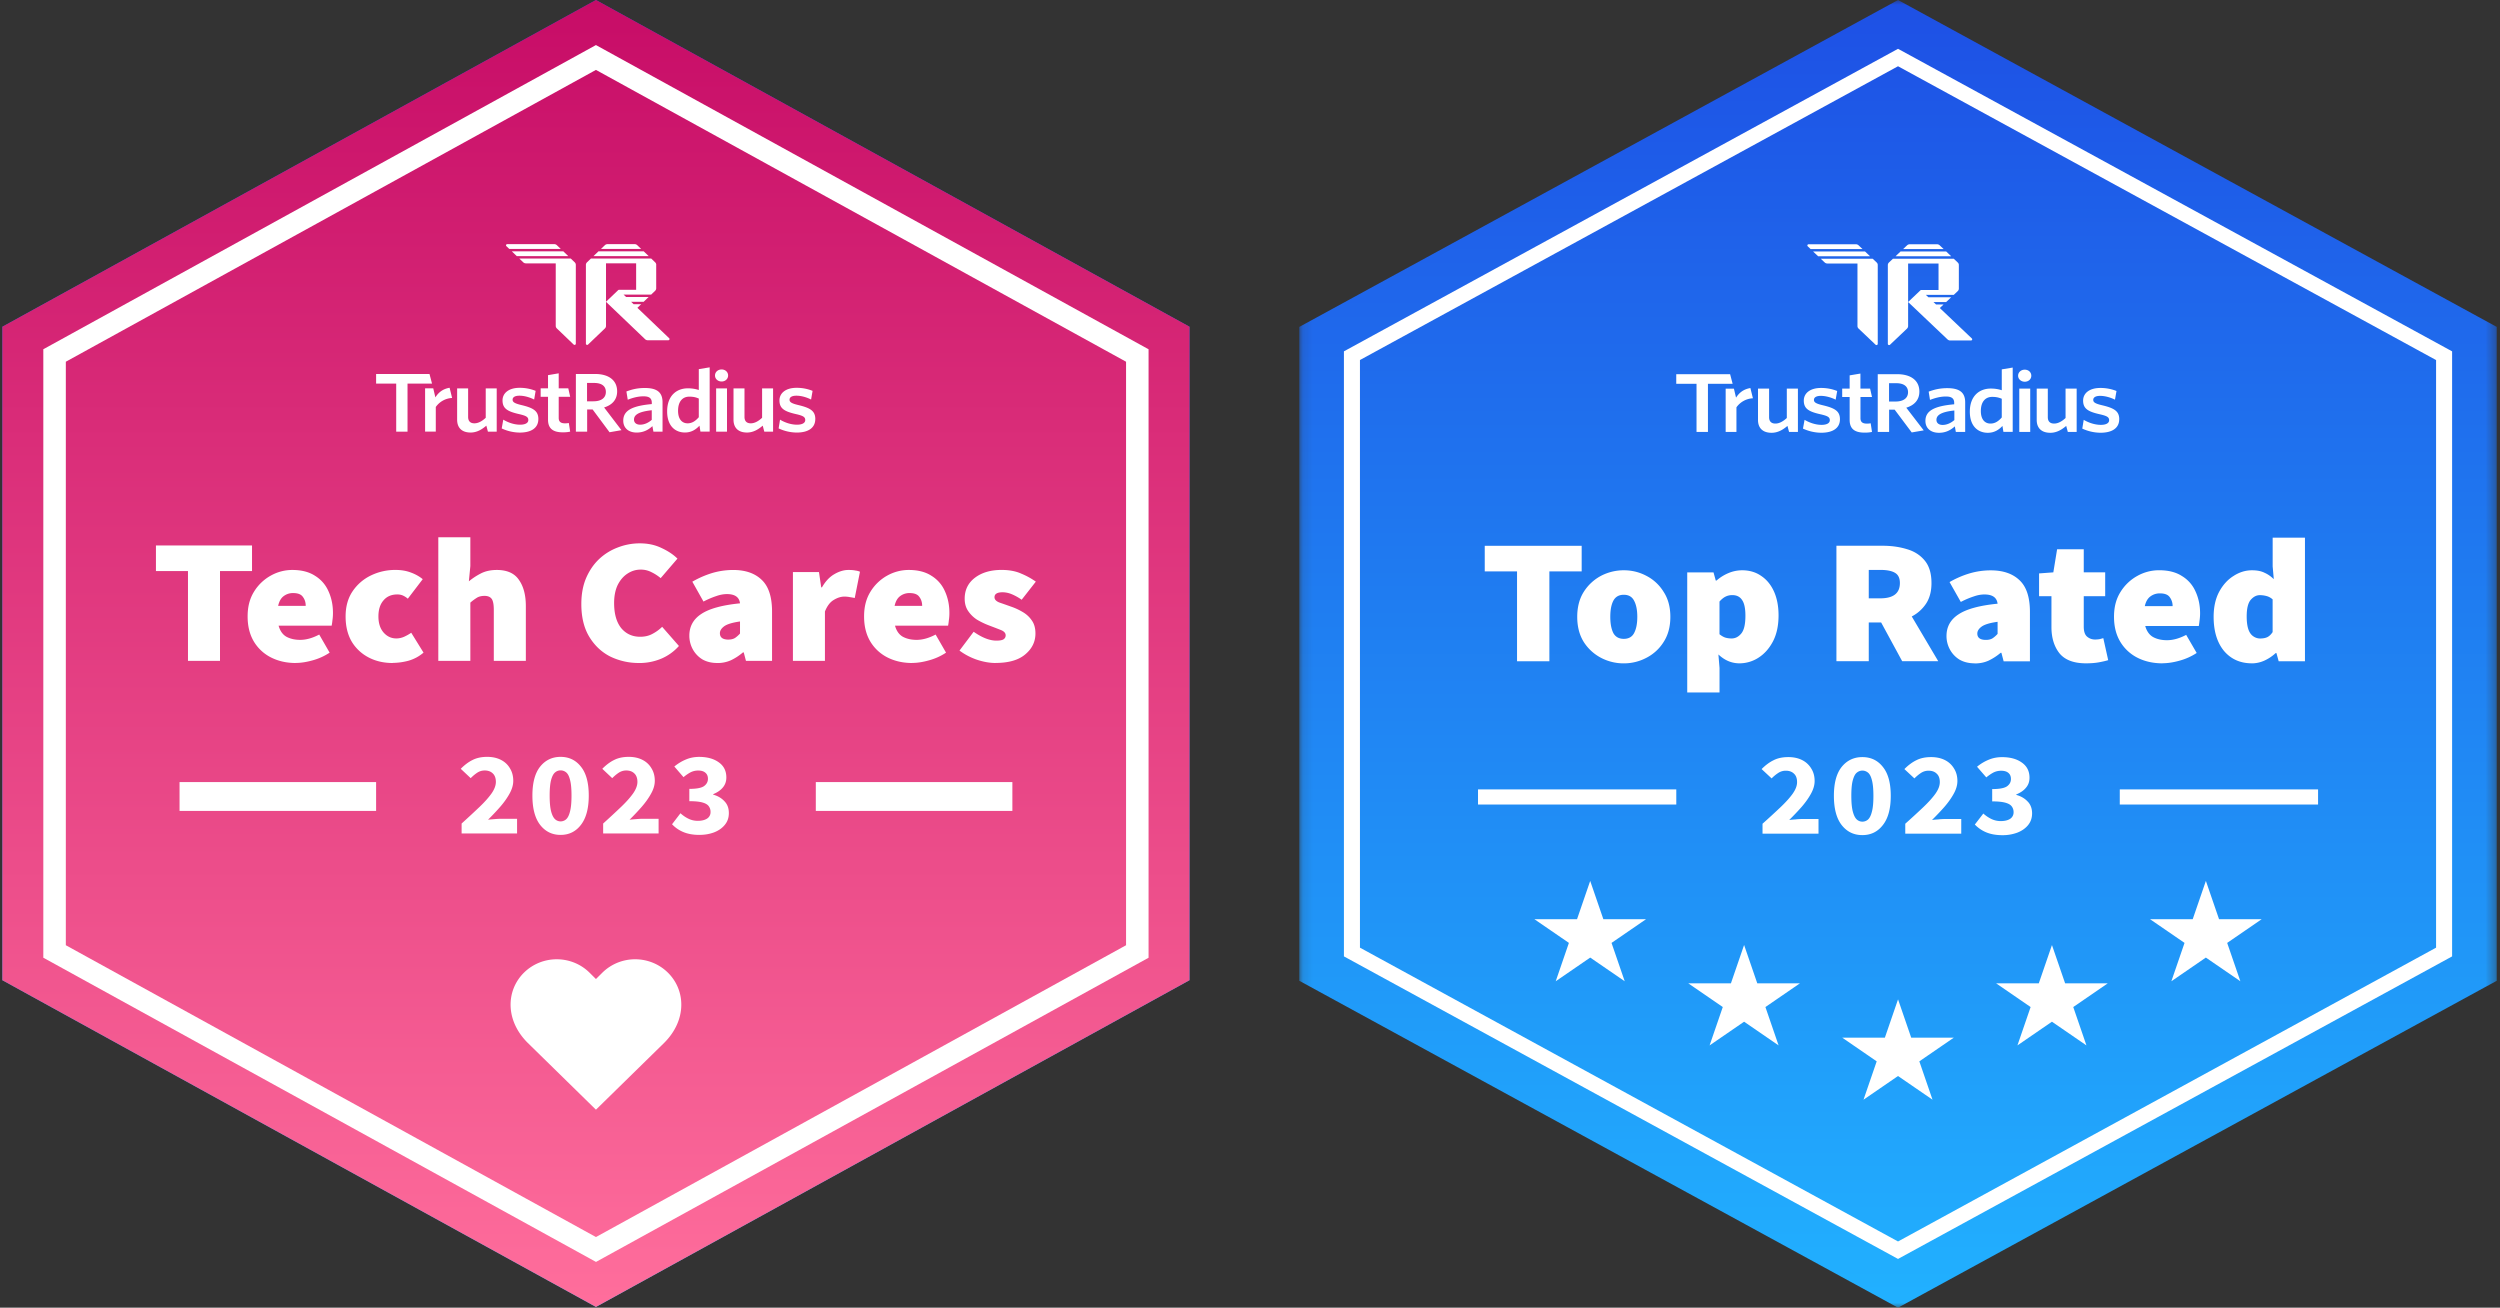 <svg xmlns="http://www.w3.org/2000/svg" width="260" height="136" fill="none" viewBox="0 0 260 136"><rect x="0" y="0" width="260" height="136" fill="#333333" stroke="none"/><path fill="url(#paint0_linear_2316_1566)" d="m61.978 0 61.731 33.98v67.961l-61.73 33.979L.246 101.944V33.979L61.978 0Z"/><path fill="url(#paint1_linear_2316_1566)" d="m61.978 0 61.731 33.98v67.961l-61.73 33.979L.246 101.944V33.979L61.978 0Z"/><path fill="#fff" d="M61.978 131.237 4.505 99.602V36.321L61.978 4.686l57.473 31.638v63.281l-57.473 31.638v-.006ZM6.846 98.304l55.132 30.349 55.132-30.349V37.62L61.978 7.27 6.846 37.619v60.685Z"/><path fill="#fff" d="M57.636 25.39a.4.4 0 0 1 .278.11l.408.39h-5.358l-.3-.287c-.083-.08-.024-.212.093-.212h4.88ZM53.227 26.139l.522.5h5.357l-.522-.5h-5.357ZM59.366 26.89h-5.358l.408.39c.074.07.173.11.278.11h3.103v6.5c0 .101.04.196.114.267l1.751 1.676c.084.08.223.024.223-.089v-8.198c0-.1-.04-.195-.115-.266l-.407-.39h.003ZM68.25 27.546c0-.1-.04-.195-.115-.266l-.407-.39h-6.272l-.407.39a.366.366 0 0 0-.115.266v8.198c0 .113.142.169.223.09l1.754-1.677a.366.366 0 0 0 .114-.266v-6.502h3.134v2.75h-1.775a.15.15 0 0 0-.093.035l-1.27 1.213 4.068 3.89c.074.071.173.11.278.11H69.5c.118 0 .176-.136.093-.213l-3.304-3.16.392-.376h-.784l-.263-.252h1.306l.522-.5H65.11l-.262-.25h2.875l.407-.39a.366.366 0 0 0 .115-.267V27.54l.006.006ZM62.24 26.139l-.521.5h5.75l-.522-.5H62.24ZM63.185 25.39a.4.4 0 0 0-.277.11l-.408.39h4.181l-.407-.39a.4.4 0 0 0-.278-.11h-2.81ZM84.792 43.588c0-.845-.51-1.159-1.742-1.457-.74-.175-.938-.317-.938-.565 0-.248.231-.414.716-.414s1.053.157 1.525.4l.155-.903a4.396 4.396 0 0 0-1.674-.316c-1.112 0-1.77.547-1.77 1.31 0 .819.482 1.135 1.647 1.407.809.183 1.034.308 1.034.639 0 .298-.312.479-.855.479-.612 0-1.26-.216-1.767-.524l-.145.91a4.53 4.53 0 0 0 1.872.433c1.26 0 1.939-.524 1.939-1.402l.003.003ZM80.4 44.892v-4.5h-1.142v3.057c-.37.346-.772.577-1.176.577-.466 0-.655-.272-.655-.669v-2.965h-1.142v3.255c0 .834.481 1.337 1.405 1.337.645 0 1.173-.32 1.633-.716l.164.627h.914v-.003ZM75.608 44.892v-4.5h-1.13v4.5h1.13ZM75.046 38.423c.38 0 .677.263.677.627 0 .363-.297.626-.677.626-.38 0-.685-.263-.685-.626 0-.364.309-.627.685-.627ZM72.675 43.39c-.337.387-.698.636-1.164.636-.569 0-.992-.42-.992-1.304 0-.99.491-1.47 1.164-1.47.433 0 .683.065.992.198v1.94Zm1.13 1.502v-6.688l-1.13.186v2.17a3.616 3.616 0 0 0-1.146-.174c-1.14 0-2.146.742-2.146 2.4 0 1.503.828 2.194 1.853 2.194.682 0 1.155-.33 1.51-.71l.099.619h.963l-.003.003ZM67.784 43.665c-.362.313-.776.502-1.208.502-.395 0-.64-.206-.64-.529 0-.428.353-.816 1.847-.972v.999Zm1.12 1.23v-3.06c0-1.056-.602-1.484-1.843-1.484-.769 0-1.347.147-1.915.363l.14.858c.524-.207 1.068-.355 1.639-.355s.862.183.862.668v.139c-2.001.183-2.968.645-2.968 1.724 0 .774.562 1.238 1.396 1.238.722 0 1.232-.295 1.636-.668l.105.577h.948ZM64.63 44.735l-1.803-2.36c.819-.248 1.356-.797 1.356-1.67 0-1.156-.87-1.812-2.31-1.812h-1.982v6.002h1.173v-2.312h.568l1.76 2.37 1.242-.215-.003-.003Zm-1.62-3.97c0 .626-.491.97-1.294.97h-.664v-1.908h.732c.803 0 1.226.334 1.226.938ZM59.298 44.892l-.14-.899a2.09 2.09 0 0 1-.404.033c-.466 0-.648-.198-.648-.562v-2.2h1.192l-.195-.875h-.997v-1.564l-1.112.19v1.374h-.766v.875h.766v2.38c0 1.006.62 1.319 1.553 1.319.346 0 .569-.033.75-.074v.003ZM55.99 43.588c0-.845-.509-1.159-1.741-1.457-.741-.175-.939-.317-.939-.565 0-.248.232-.414.717-.414.484 0 1.053.157 1.525.4l.154-.903a4.396 4.396 0 0 0-1.673-.316c-1.112 0-1.77.547-1.77 1.31 0 .819.482 1.135 1.646 1.407.81.183 1.035.308 1.035.639 0 .298-.312.479-.852.479-.612 0-1.242-.216-1.751-.524l-.164.914a4.545 4.545 0 0 0 1.874.431c1.26 0 1.936-.523 1.936-1.4h.004ZM51.658 44.892v-4.5h-1.142v3.057c-.37.346-.772.577-1.177.577-.466 0-.654-.272-.654-.669v-2.965h-1.143v3.255c0 .834.482 1.337 1.405 1.337.648 0 1.173-.32 1.633-.716l.164.627h.914v-.003ZM47.02 41.392l-.262-1.065c-.72.124-1.152.488-1.48 1l-.219-.938h-.849v4.5h1.112v-2.563a2.217 2.217 0 0 1 1.698-.938v.004Z"/><path fill="#fff" d="m44.93 39.892-.263-.999h-5.552v1h2.09v5.002h1.177v-5.003h2.548ZM19.55 68.73v-9.342h-3.332V56.73h9.992v2.658H22.88v9.342h-3.332.003Zm11.2.222c-.942 0-1.794-.19-2.557-.573a4.373 4.373 0 0 1-1.782-1.644c-.438-.728-.658-1.6-.658-2.623 0-1.023.22-1.853.658-2.566a4.725 4.725 0 0 1 1.745-1.68 4.57 4.57 0 0 1 2.248-.59c.954 0 1.741.203 2.362.608a3.527 3.527 0 0 1 1.396 1.606c.309.677.466 1.428.466 2.253 0 .272-.018.535-.058.792a4.867 4.867 0 0 1-.078.535h-5.518c.155.553.433.943.834 1.162.401.21.87.314 1.414.314.62 0 1.279-.184 1.977-.553l1.083 1.883a6.085 6.085 0 0 1-1.741.792c-.646.184-1.238.278-1.782.278l-.01.006Zm-1.822-5.945h2.866c0-.358-.096-.666-.29-.923-.183-.272-.523-.405-1.026-.405a1.59 1.59 0 0 0-.97.313c-.284.21-.478.547-.58 1.015Zm11.898 5.945c-.917 0-1.745-.19-2.48-.573a4.423 4.423 0 0 1-1.763-1.644c-.426-.728-.64-1.6-.64-2.623 0-1.023.239-1.889.717-2.604a4.796 4.796 0 0 1 1.918-1.662 5.788 5.788 0 0 1 2.556-.573c.581 0 1.106.085 1.57.26.478.171.898.405 1.26.7l-1.551 2.032a2.042 2.042 0 0 0-.562-.352 1.49 1.49 0 0 0-.522-.092c-.62 0-1.105.21-1.451.627-.35.405-.522.96-.522 1.661 0 .701.179 1.263.543 1.68.362.405.8.609 1.319.609.272 0 .534-.056.793-.166.272-.124.522-.263.757-.426l1.279 2.067a4.13 4.13 0 0 1-1.588.849 6.618 6.618 0 0 1-1.627.221l-.006.01Zm4.758-.222V55.878h3.332v2.992l-.154 1.588a6.836 6.836 0 0 1 1.201-.795c.479-.257 1.047-.387 1.704-.387 1.072 0 1.84.345 2.304 1.034.479.677.717 1.588.717 2.732v5.688h-3.332v-5.28c0-.591-.078-.985-.232-1.183-.154-.198-.401-.295-.735-.295-.309 0-.568.062-.775.183a5.315 5.315 0 0 0-.698.517v6.058h-3.332Zm20.88.222a6.76 6.76 0 0 1-2.982-.665c-.905-.455-1.633-1.138-2.19-2.049-.555-.91-.833-2.049-.833-3.415 0-1.008.16-1.9.485-2.678.336-.787.787-1.452 1.355-1.993a5.817 5.817 0 0 1 1.958-1.218 6.295 6.295 0 0 1 2.285-.426c.84 0 1.587.16 2.248.48.67.307 1.226.676 1.665 1.108l-1.745 2.03a4.597 4.597 0 0 0-.97-.626 2.358 2.358 0 0 0-1.124-.26c-.49 0-.948.142-1.374.426-.414.272-.747.665-1.007 1.182-.243.518-.367 1.139-.367 1.866 0 1.12.244 1.987.735 2.605.503.603 1.161.904 1.976.904.491 0 .924-.103 1.297-.313a4.2 4.2 0 0 0 .988-.721l1.745 1.992a5.119 5.119 0 0 1-1.859 1.33 5.888 5.888 0 0 1-2.285.444v-.003Zm8.135 0c-.606 0-1.13-.13-1.57-.387a2.814 2.814 0 0 1-.987-1.053 2.922 2.922 0 0 1-.35-1.404c0-.96.415-1.712 1.24-2.253.827-.553 2.167-.922 4.029-1.109-.077-.638-.528-.96-1.356-.96-.349 0-.716.067-1.105.203a8.78 8.78 0 0 0-1.337.574l-1.161-2.067a9.883 9.883 0 0 1 2.072-.904 7.679 7.679 0 0 1 2.189-.314c1.266 0 2.254.346 2.964 1.035.71.677 1.066 1.774 1.066 3.288v5.132H77.58l-.231-.887h-.077c-.386.331-.8.603-1.239.813a3.363 3.363 0 0 1-1.432.296l-.003-.003Zm1.16-2.436c.272 0 .498-.056.68-.166.182-.124.355-.277.522-.46v-1.257c-.788.112-1.337.278-1.646.5-.296.221-.445.46-.445.72 0 .444.297.666.893.666l-.003-.003Zm6.705 2.214v-9.233h2.71l.232 1.588h.078c.36-.627.787-1.082 1.278-1.366.503-.296.994-.444 1.473-.444.296 0 .534.018.716.057.195.023.356.068.485.13l-.543 2.731a7.52 7.52 0 0 0-.504-.091 2.803 2.803 0 0 0-.58-.056c-.35 0-.717.115-1.106.352-.373.221-.679.62-.91 1.2v5.132H82.46h.004Zm12.398.222c-.942 0-1.794-.19-2.557-.573a4.392 4.392 0 0 1-1.782-1.644c-.438-.728-.658-1.6-.658-2.623 0-1.023.22-1.853.658-2.566a4.717 4.717 0 0 1 1.742-1.68 4.57 4.57 0 0 1 2.248-.59c.954 0 1.744.203 2.362.608a3.528 3.528 0 0 1 1.396 1.606c.309.677.466 1.428.466 2.253 0 .272-.018.535-.059.792a4.842 4.842 0 0 1-.077.535H93.08c.154.553.432.943.834 1.162.401.21.87.314 1.414.314.62 0 1.278-.184 1.976-.553l1.084 1.883a6.066 6.066 0 0 1-1.745.792c-.645.184-1.238.278-1.781.278v.006Zm-1.822-5.945h2.865c0-.358-.095-.666-.29-.923-.182-.272-.522-.405-1.025-.405a1.59 1.59 0 0 0-.97.313c-.284.21-.478.547-.58 1.015Zm10.505 5.945c-.621 0-1.278-.118-1.976-.352a6.61 6.61 0 0 1-1.782-.94l1.473-1.957c.877.615 1.664.922 2.362.922.349 0 .593-.044.735-.13a.474.474 0 0 0 .232-.425c0-.246-.189-.438-.562-.574-.374-.148-.806-.313-1.297-.5a8.002 8.002 0 0 1-1.124-.552 3.218 3.218 0 0 1-.911-.888c-.247-.357-.368-.789-.368-1.291 0-.911.355-1.638 1.066-2.18.71-.54 1.633-.813 2.77-.813.799 0 1.485.13 2.053.388a7.676 7.676 0 0 1 1.51.83l-1.473 1.884a5.253 5.253 0 0 0-1.025-.574 2.537 2.537 0 0 0-.948-.204c-.568 0-.852.172-.852.518 0 .233.176.42.521.553.362.124.782.272 1.26.443.389.136.769.313 1.143.535.386.222.704.512.948.87.259.357.386.813.386 1.365 0 .864-.355 1.588-1.065 2.18-.698.59-1.724.886-3.079.886l.003.006ZM48.008 86.682v-1.035c.698-.632 1.313-1.203 1.847-1.711.543-.518.963-.99 1.266-1.417.302-.434.45-.836.45-1.206s-.107-.677-.32-.875c-.207-.204-.488-.308-.84-.308-.294 0-.56.083-.8.246-.232.157-.45.34-.658.553l-1.034-.973c.404-.41.818-.718 1.238-.922.423-.213.926-.32 1.51-.32.543 0 1.016.104 1.42.308.405.204.72.496.942.875.232.37.35.804.35 1.304 0 .434-.13.88-.387 1.342-.25.452-.571.908-.97 1.366-.395.452-.818.899-1.265 1.342.206-.023.438-.044.697-.062.26-.023.482-.035.67-.035h1.652v1.525h-5.77l.002.003Zm10.292.148c-.877 0-1.587-.349-2.13-1.047-.535-.697-.8-1.711-.8-3.042 0-1.33.266-2.33.8-3.004.543-.68 1.253-1.023 2.13-1.023s1.585.34 2.119 1.023c.543.674.812 1.674.812 3.004s-.272 2.342-.812 3.042c-.534.698-1.239 1.047-2.119 1.047Zm0-1.404a.867.867 0 0 0 .58-.222c.174-.157.307-.426.402-.813.102-.385.155-.934.155-1.65 0-.715-.053-1.26-.155-1.638-.095-.378-.228-.635-.401-.774a.901.901 0 0 0-.58-.21.869.869 0 0 0-.569.21c-.173.139-.309.399-.414.774-.101.379-.154.923-.154 1.638 0 .716.053 1.263.154 1.65.102.384.241.656.414.813a.854.854 0 0 0 .568.222Zm4.428 1.256v-1.035c.698-.632 1.313-1.203 1.847-1.711.544-.518.963-.99 1.266-1.417.303-.434.451-.836.451-1.206s-.108-.677-.321-.875c-.207-.204-.488-.308-.84-.308-.293 0-.559.083-.8.246-.231.157-.45.34-.658.553l-1.034-.973c.404-.41.818-.718 1.238-.922.423-.213.927-.32 1.51-.32.544 0 1.016.104 1.42.308.405.204.72.496.942.875.232.37.35.804.35 1.304 0 .434-.13.88-.39 1.342-.25.452-.57.908-.97 1.366a25.62 25.62 0 0 1-1.265 1.342c.207-.023.438-.044.697-.062.26-.023.482-.035.67-.035h1.653v1.525h-5.772l.006.003Zm10.018.148c-.664 0-1.232-.103-1.705-.308a3.347 3.347 0 0 1-1.148-.8l.876-1.145c.25.23.525.42.828.568.303.148.624.222.97.222.404 0 .725-.077.97-.234a.785.785 0 0 0 .36-.689.975.975 0 0 0-.182-.591c-.12-.172-.34-.305-.657-.393-.318-.092-.775-.136-1.368-.136v-1.28c.74 0 1.247-.095 1.522-.284.275-.199.414-.453.414-.763 0-.272-.087-.48-.26-.627-.172-.157-.423-.234-.747-.234a1.75 1.75 0 0 0-.8.184c-.231.124-.478.29-.734.505l-.955-1.108c.38-.31.778-.553 1.202-.728.422-.18.883-.272 1.38-.272.843 0 1.522.19 2.04.565.526.37.788.896.788 1.576 0 .402-.12.748-.36 1.035-.233.286-.57.52-1.008.7v.05c.473.13.862.358 1.162.678.308.31.466.721.466 1.23 0 .508-.142.898-.426 1.241-.275.337-.646.594-1.112.775-.457.171-.96.26-1.51.26l-.006.003Z"/><path stroke="#fff" stroke-width="3" d="M18.673 82.836h20.442M84.844 82.836h20.443"/><path fill="#fff" d="M69.448 101.142a4.787 4.787 0 0 0-1.556-1.02 4.899 4.899 0 0 0-3.675 0 4.835 4.835 0 0 0-1.556 1.02l-.683.677-.682-.677a4.787 4.787 0 0 0-1.557-1.02 4.9 4.9 0 0 0-3.674 0 4.836 4.836 0 0 0-1.557 1.02c-1.88 1.842-1.994 4.953.374 7.315l7.096 6.951 7.096-6.951c2.369-2.362 2.254-5.473.374-7.315Z"/><g clip-path="url(#clip0_2316_1566)"><mask id="mask0_2316_1566" width="125" height="136" x="135" y="0" maskUnits="userSpaceOnUse" style="mask-type:luminance"><path fill="#fff" d="M259.662 0H135.125v136h124.537V0Z"/></mask><g mask="url(#mask0_2316_1566)"><path fill="url(#paint2_linear_2316_1566)" d="m197.394 0 62.268 34v68l-62.268 34-62.269-34V34l62.269-34Z"/><path fill="#fff" d="m197.394 130.929-57.626-31.465V36.54l.416-.228 57.21-31.237 57.625 31.465v62.925l-.416.228-57.209 31.237Zm-55.959-32.373 55.959 30.557 55.958-30.556v-61.11L197.394 6.89l-55.959 30.553v61.114Z"/><path fill="#fff" d="M193.013 25.404c.105 0 .205.04.28.11l.412.389h-5.401l-.3-.287c-.083-.078-.025-.212.092-.212h4.922-.005ZM188.562 26.155l.525.499h5.402l-.525-.5h-5.402ZM194.755 26.905h-5.401l.413.39c.075.07.175.11.279.11h3.13v6.505c0 .098.042.196.117.263l1.767 1.678c.083.079.225.024.225-.09v-8.203a.35.35 0 0 0-.117-.264l-.413-.389ZM203.72 27.562a.35.35 0 0 0-.117-.264l-.412-.389h-6.327l-.412.39a.378.378 0 0 0-.117.263v8.203c0 .11.142.165.225.09l1.767-1.678a.378.378 0 0 0 .117-.263v-6.506h3.163v2.752h-1.792a.135.135 0 0 0-.092.035l-1.279 1.215 4.101 3.891c.075.07.175.11.279.11h2.155c.116 0 .175-.133.091-.212l-3.33-3.164.396-.374h-.792l-.262-.247h1.317l.525-.5h-2.371l-.263-.247h2.901l.412-.39a.362.362 0 0 0 .117-.263v-2.44h-.012l.012-.012ZM197.656 26.155l-.525.499h5.797l-.525-.5h-4.747ZM198.615 25.404a.407.407 0 0 0-.28.11l-.412.389h4.218l-.413-.39a.406.406 0 0 0-.279-.11h-2.834ZM220.403 43.61c0-.844-.512-1.159-1.759-1.458-.75-.173-.946-.314-.946-.566 0-.251.238-.416.721-.416.484 0 1.063.157 1.538.397l.159-.904a4.489 4.489 0 0 0-1.688-.315c-1.126 0-1.784.547-1.784 1.313 0 .822.488 1.136 1.659 1.407.816.181 1.046.307 1.046.637 0 .299-.313.48-.859.48-.617 0-1.271-.217-1.784-.523l-.15.912a4.623 4.623 0 0 0 1.888.432c1.271 0 1.955-.523 1.955-1.4l.004.005ZM215.973 44.92v-4.505h-1.155v3.058c-.375.346-.775.578-1.187.578-.471 0-.659-.271-.659-.668v-2.968h-1.154v3.258c0 .834.487 1.337 1.421 1.337.65 0 1.184-.322 1.646-.715l.167.624h.921ZM211.143 44.92v-4.505h-1.138v4.505h1.138ZM210.576 38.446c.383 0 .679.263.679.629 0 .365-.3.625-.679.625-.379 0-.692-.264-.692-.625 0-.362.308-.63.692-.63ZM208.184 43.414c-.338.39-.705.637-1.176.637-.575 0-1-.42-1-1.305 0-.99.496-1.47 1.175-1.47.434 0 .688.067 1.001.196v1.942Zm1.137 1.505v-6.693l-1.137.188v2.17a3.627 3.627 0 0 0-1.155-.173c-1.146 0-2.167.743-2.167 2.402 0 1.505.838 2.197 1.871 2.197.688 0 1.167-.33 1.521-.712l.1.617h.971l-.004.005ZM203.249 43.69c-.367.314-.783.502-1.217.502-.4 0-.642-.204-.642-.526 0-.429.359-.818 1.863-.975v.998h-.004Zm1.13 1.23v-3.067c0-1.057-.609-1.485-1.863-1.485-.771 0-1.359.149-1.934.361l.137.861c.53-.204 1.08-.354 1.651-.354s.867.181.867.669v.141c-2.018.18-2.993.645-2.993 1.726 0 .774.563 1.238 1.409 1.238.729 0 1.242-.299 1.65-.668l.104.577h.972ZM200.069 44.762l-1.817-2.362c.825-.248 1.363-.798 1.363-1.674 0-1.156-.879-1.812-2.33-1.812h-2v6.006h1.183v-2.316h.576l1.775 2.37 1.254-.216-.004.004Zm-1.633-3.974c0 .63-.496.971-1.305.971h-.671v-1.906h.742c.808 0 1.234.338 1.234.94v-.005ZM194.689 44.92l-.138-.9a1.82 1.82 0 0 1-.408.035c-.471 0-.654-.197-.654-.562V41.29h1.2l-.2-.876h-1.005v-1.564l-1.121.188v1.376h-.775v.877h.775v2.381c0 1.01.625 1.321 1.567 1.321.346 0 .575-.031.759-.075ZM191.355 43.61c0-.844-.513-1.159-1.759-1.458-.75-.173-.946-.314-.946-.566 0-.251.237-.416.721-.416.483 0 1.063.157 1.538.397l.158-.904a4.466 4.466 0 0 0-1.688-.315c-1.125 0-1.784.547-1.784 1.313 0 .822.484 1.136 1.659 1.407.817.181 1.046.307 1.046.637 0 .299-.312.48-.858.48-.617 0-1.255-.22-1.767-.523l-.167.912a4.627 4.627 0 0 0 1.892.432c1.271 0 1.955-.523 1.955-1.4v.005ZM186.983 44.92v-4.505h-1.155v3.058c-.375.346-.779.578-1.183.578-.471 0-.659-.271-.659-.668v-2.968h-1.154v3.258c0 .834.483 1.337 1.417 1.337.65 0 1.188-.322 1.646-.715l.167.624h.921ZM182.303 41.417l-.263-1.061c-.725.126-1.163.487-1.492.998l-.221-.935h-.858v4.504h1.121v-2.562a2.238 2.238 0 0 1 1.713-.94v-.004Z"/><path fill="#fff" d="m180.194 39.916-.263-1.002h-5.601v1.002h2.109v5.004h1.187v-5.004h2.568ZM157.772 68.77v-9.347h-3.359v-2.66h10.081v2.66h-3.359v9.347h-3.363Zm11.102.22a5.054 5.054 0 0 1-2.363-.574 4.743 4.743 0 0 1-1.796-1.643c-.454-.727-.683-1.6-.683-2.621 0-1.022.229-1.89.683-2.606a4.762 4.762 0 0 1 1.796-1.663 5.103 5.103 0 0 1 2.363-.574c.834 0 1.613.189 2.343.574a4.526 4.526 0 0 1 1.796 1.663c.471.715.704 1.584.704 2.606 0 1.022-.233 1.898-.704 2.621a4.561 4.561 0 0 1-1.796 1.643 4.995 4.995 0 0 1-2.343.574Zm0-2.55c.509 0 .867-.205 1.076-.61.221-.417.329-.979.329-1.682 0-.704-.113-1.258-.329-1.663-.209-.416-.567-.629-1.076-.629-.508 0-.875.212-1.091.63-.209.404-.313.958-.313 1.662 0 .703.104 1.261.313 1.682.22.405.587.61 1.091.61Zm6.598 5.577V59.529h2.734l.233.85h.079a4.442 4.442 0 0 1 1.234-.775 3.671 3.671 0 0 1 1.425-.295c.767 0 1.434.197 1.992.59.571.381 1.013.923 1.33 1.627.313.704.471 1.525.471 2.476 0 1.062-.196 1.966-.588 2.716-.392.74-.9 1.305-1.525 1.698a3.633 3.633 0 0 1-1.955.57c-.808 0-1.533-.306-2.188-.923l.117 1.403v2.55h-3.363.004Zm4.609-5.617c.392 0 .73-.173 1.013-.519.288-.346.429-.959.429-1.847 0-.767-.116-1.313-.354-1.643-.221-.334-.558-.5-1.013-.5-.246 0-.475.048-.683.15-.209.098-.425.271-.646.519v3.4c.196.157.396.279.604.35.221.063.438.09.646.09h.004Zm10.907 2.366V56.758h4.805c.913 0 1.755.118 2.522.354.766.22 1.387.617 1.854 1.183.471.566.705 1.348.705 2.347 0 .86-.192 1.576-.567 2.142a3.977 3.977 0 0 1-1.484 1.328l2.755 4.654h-3.751l-2.188-4.029h-1.288v4.03h-3.363Zm3.359-6.54h1.209c1.354 0 2.033-.53 2.033-1.588 0-.52-.175-.877-.525-1.073-.337-.197-.841-.295-1.504-.295h-1.209v2.956h-.004Zm11.023 6.76c-.612 0-1.137-.13-1.583-.385a2.807 2.807 0 0 1-.996-1.053 2.906 2.906 0 0 1-.355-1.404c0-.959.417-1.71 1.251-2.252.833-.554 2.188-.923 4.063-1.108-.079-.64-.533-.96-1.367-.96-.354 0-.721.068-1.113.205a8.674 8.674 0 0 0-1.346.574l-1.171-2.068a9.727 9.727 0 0 1 2.088-.903 7.725 7.725 0 0 1 2.209-.315c1.275 0 2.276.346 2.988 1.034.717.676 1.075 1.773 1.075 3.29v5.137h-2.734l-.233-.888h-.079a5.78 5.78 0 0 1-1.25.813c-.43.197-.913.295-1.447.295v-.012Zm1.172-2.437c.275 0 .5-.055.683-.165.183-.122.358-.275.525-.46v-1.257c-.796.11-1.35.275-1.659.499-.3.22-.45.46-.45.72 0 .443.3.663.896.663h.005Zm10.406 2.437c-1.263 0-2.18-.342-2.755-1.033-.558-.704-.842-1.616-.842-2.736v-3.215h-1.287v-2.367l1.483-.11.392-2.401h2.772v2.401h2.229v2.477h-2.229v3.16c0 .507.116.857.354 1.053.233.197.508.295.821.295.158 0 .308-.012.45-.035.158-.036.292-.075.408-.11l.509 2.291c-.246.075-.559.15-.938.22-.379.071-.833.11-1.367.11Zm7.948 0c-.95 0-1.809-.188-2.576-.57a4.389 4.389 0 0 1-1.796-1.647c-.442-.727-.667-1.6-.667-2.621 0-1.022.221-1.852.667-2.57a4.745 4.745 0 0 1 1.759-1.683 4.602 4.602 0 0 1 2.267-.59c.963 0 1.759.2 2.384.61a3.51 3.51 0 0 1 1.404 1.607c.313.676.471 1.43.471 2.252a5.6 5.6 0 0 1-.058.794c-.029.248-.05.425-.079.535h-5.568c.158.554.437.943.842 1.163.404.213.879.315 1.425.315.625 0 1.288-.185 1.992-.554l1.092 1.882a6.245 6.245 0 0 1-1.759.794c-.65.185-1.25.275-1.796.275l-.004.008Zm-1.838-5.947h2.892a1.49 1.49 0 0 0-.291-.923c-.184-.272-.526-.405-1.038-.405a1.62 1.62 0 0 0-.975.314c-.288.209-.484.55-.588 1.018v-.004Zm11.144 5.947c-1.208 0-2.18-.432-2.909-1.293-.717-.876-1.075-2.06-1.075-3.545 0-1.01.192-1.875.567-2.587.391-.727.892-1.281 1.504-1.662.613-.397 1.251-.59 1.917-.59.534 0 .971.087 1.309.26.354.157.671.38.959.664l-.117-1.329v-2.99h3.359V68.77h-2.734l-.233-.849h-.08a4.41 4.41 0 0 1-1.154.774 3.207 3.207 0 0 1-1.309.295l-.004-.004Zm.9-2.586c.259 0 .488-.043.684-.13.208-.098.396-.275.567-.534v-3.4a1.525 1.525 0 0 0-.646-.35 2.626 2.626 0 0 0-.684-.09c-.354 0-.671.165-.958.499-.275.334-.409.904-.409 1.717 0 .814.129 1.415.392 1.773a1.25 1.25 0 0 0 1.054.519V66.4ZM181.386 98.278l1.371 3.989h4.434l-3.588 2.465 1.371 3.99-3.588-2.465-3.589 2.465 1.372-3.99-3.589-2.465h4.435l1.371-3.99ZM197.394 103.926l1.371 3.989h4.434l-3.588 2.465 1.371 3.989-3.588-2.464-3.589 2.464 1.371-3.989-3.588-2.465h4.439l1.371-3.989h-.004ZM165.378 91.607l1.371 3.99h4.439l-3.589 2.465 1.371 3.989-3.588-2.464-3.588 2.464 1.371-3.99-3.589-2.464h4.435l1.371-3.99h.004-.008ZM213.401 98.278l1.372 3.989h4.434l-3.588 2.465 1.371 3.99-3.589-2.465-3.588 2.465 1.371-3.99-3.588-2.465h4.438l1.372-3.99h-.005ZM229.409 91.607l1.372 3.99h4.434l-3.588 2.465 1.371 3.989-3.589-2.464-3.588 2.464 1.371-3.99-3.588-2.464h4.438l1.372-3.99h-.005ZM174.334 82.095h-20.621v1.573h20.621v-1.573ZM241.079 82.095h-20.622v1.573h20.622v-1.573ZM186.783 85.216c-.259.016-.492.035-.705.063.451-.444.876-.892 1.276-1.344.4-.46.725-.916.975-1.368.258-.46.392-.908.392-1.34 0-.5-.117-.936-.354-1.306a2.292 2.292 0 0 0-.951-.876c-.408-.204-.883-.307-1.433-.307-.592 0-1.101.106-1.526.323-.425.204-.842.514-1.25.923l1.042.971a4.09 4.09 0 0 1 .667-.554c.246-.165.512-.248.808-.248.354 0 .638.102.846.307.217.196.325.487.325.876 0 .39-.15.77-.454 1.207-.304.425-.729.896-1.275 1.415a82.615 82.615 0 0 1-1.863 1.71v1.034h5.822v-1.525h-1.667c-.192 0-.417.011-.679.035l.004.004ZM210.863 83.345c-.304-.322-.696-.546-1.171-.676v-.047c.442-.181.784-.417 1.013-.704.246-.287.363-.633.363-1.034 0-.683-.267-1.206-.796-1.576-.521-.377-1.209-.566-2.055-.566-.504 0-.967.09-1.396.271a4.71 4.71 0 0 0-1.209.728l.963 1.108c.258-.212.508-.381.742-.507.246-.122.512-.185.808-.185.329 0 .58.079.755.232.175.15.258.358.258.629 0 .314-.138.566-.417.763-.275.188-.787.283-1.533.283v1.281c.6 0 1.058.047 1.379.138.321.09.542.22.663.396a.971.971 0 0 1 .183.59.793.793 0 0 1-.363.692c-.245.157-.571.232-.975.232-.346 0-.671-.075-.975-.22a3.55 3.55 0 0 1-.834-.566l-.883 1.144a3.48 3.48 0 0 0 1.159.801c.479.205 1.05.307 1.721.307a4.32 4.32 0 0 0 1.525-.26c.471-.18.842-.44 1.121-.774.288-.346.429-.758.429-1.246 0-.487-.158-.92-.47-1.23l-.005-.004ZM201.632 85.216c-.258.016-.492.035-.704.063.45-.444.875-.892 1.275-1.344.4-.46.725-.916.975-1.368.259-.46.392-.908.392-1.34 0-.5-.117-.936-.354-1.306a2.29 2.29 0 0 0-.95-.876c-.409-.204-.884-.307-1.434-.307-.592 0-1.1.106-1.525.323-.426.204-.842.514-1.251.923l1.042.971c.209-.212.429-.397.663-.554.246-.165.512-.248.808-.248.355 0 .638.102.846.307.217.196.325.487.325.876 0 .39-.15.77-.454 1.207-.304.425-.729.896-1.275 1.415a82.615 82.615 0 0 1-1.863 1.71v1.034h5.822v-1.525h-1.667c-.192 0-.417.011-.679.035l.008.004ZM193.684 78.738c-.883 0-1.6.342-2.15 1.022-.538.672-.809 1.675-.809 3.003 0 1.329.267 2.347.809 3.043.55.7 1.263 1.045 2.15 1.045.888 0 1.597-.35 2.134-1.045.55-.696.821-1.71.821-3.043 0-1.332-.275-2.33-.821-3.003-.537-.684-1.25-1.022-2.134-1.022Zm.992 5.68c-.096.385-.229.656-.404.814a.878.878 0 0 1-.588.22.85.85 0 0 1-.571-.22c-.175-.157-.312-.425-.416-.814-.105-.385-.159-.935-.159-1.65 0-.716.05-1.263.159-1.64.104-.377.241-.637.416-.774a.907.907 0 0 1 .571-.213c.209 0 .413.071.588.213.175.141.308.397.404.774.104.377.159.924.159 1.64 0 .715-.05 1.265-.159 1.65Z"/></g></g><defs><linearGradient id="paint0_linear_2316_1566" x1="61.978" x2="61.978" y1="0" y2="135.923" gradientUnits="userSpaceOnUse"><stop stop-color="#1E50E5"/><stop offset="1" stop-color="#21B1FF"/></linearGradient><linearGradient id="paint1_linear_2316_1566" x1="61.978" x2="61.978" y1="0" y2="135.923" gradientUnits="userSpaceOnUse"><stop stop-color="#C70C67"/><stop offset="1" stop-color="#FF6E9C"/></linearGradient><linearGradient id="paint2_linear_2316_1566" x1="197.394" x2="197.394" y1="0" y2="136" gradientUnits="userSpaceOnUse"><stop stop-color="#1E50E5"/><stop offset="1" stop-color="#21B1FF"/></linearGradient><clipPath id="clip0_2316_1566"><path fill="#fff" d="M135 0h125v136H135z"/></clipPath></defs></svg>